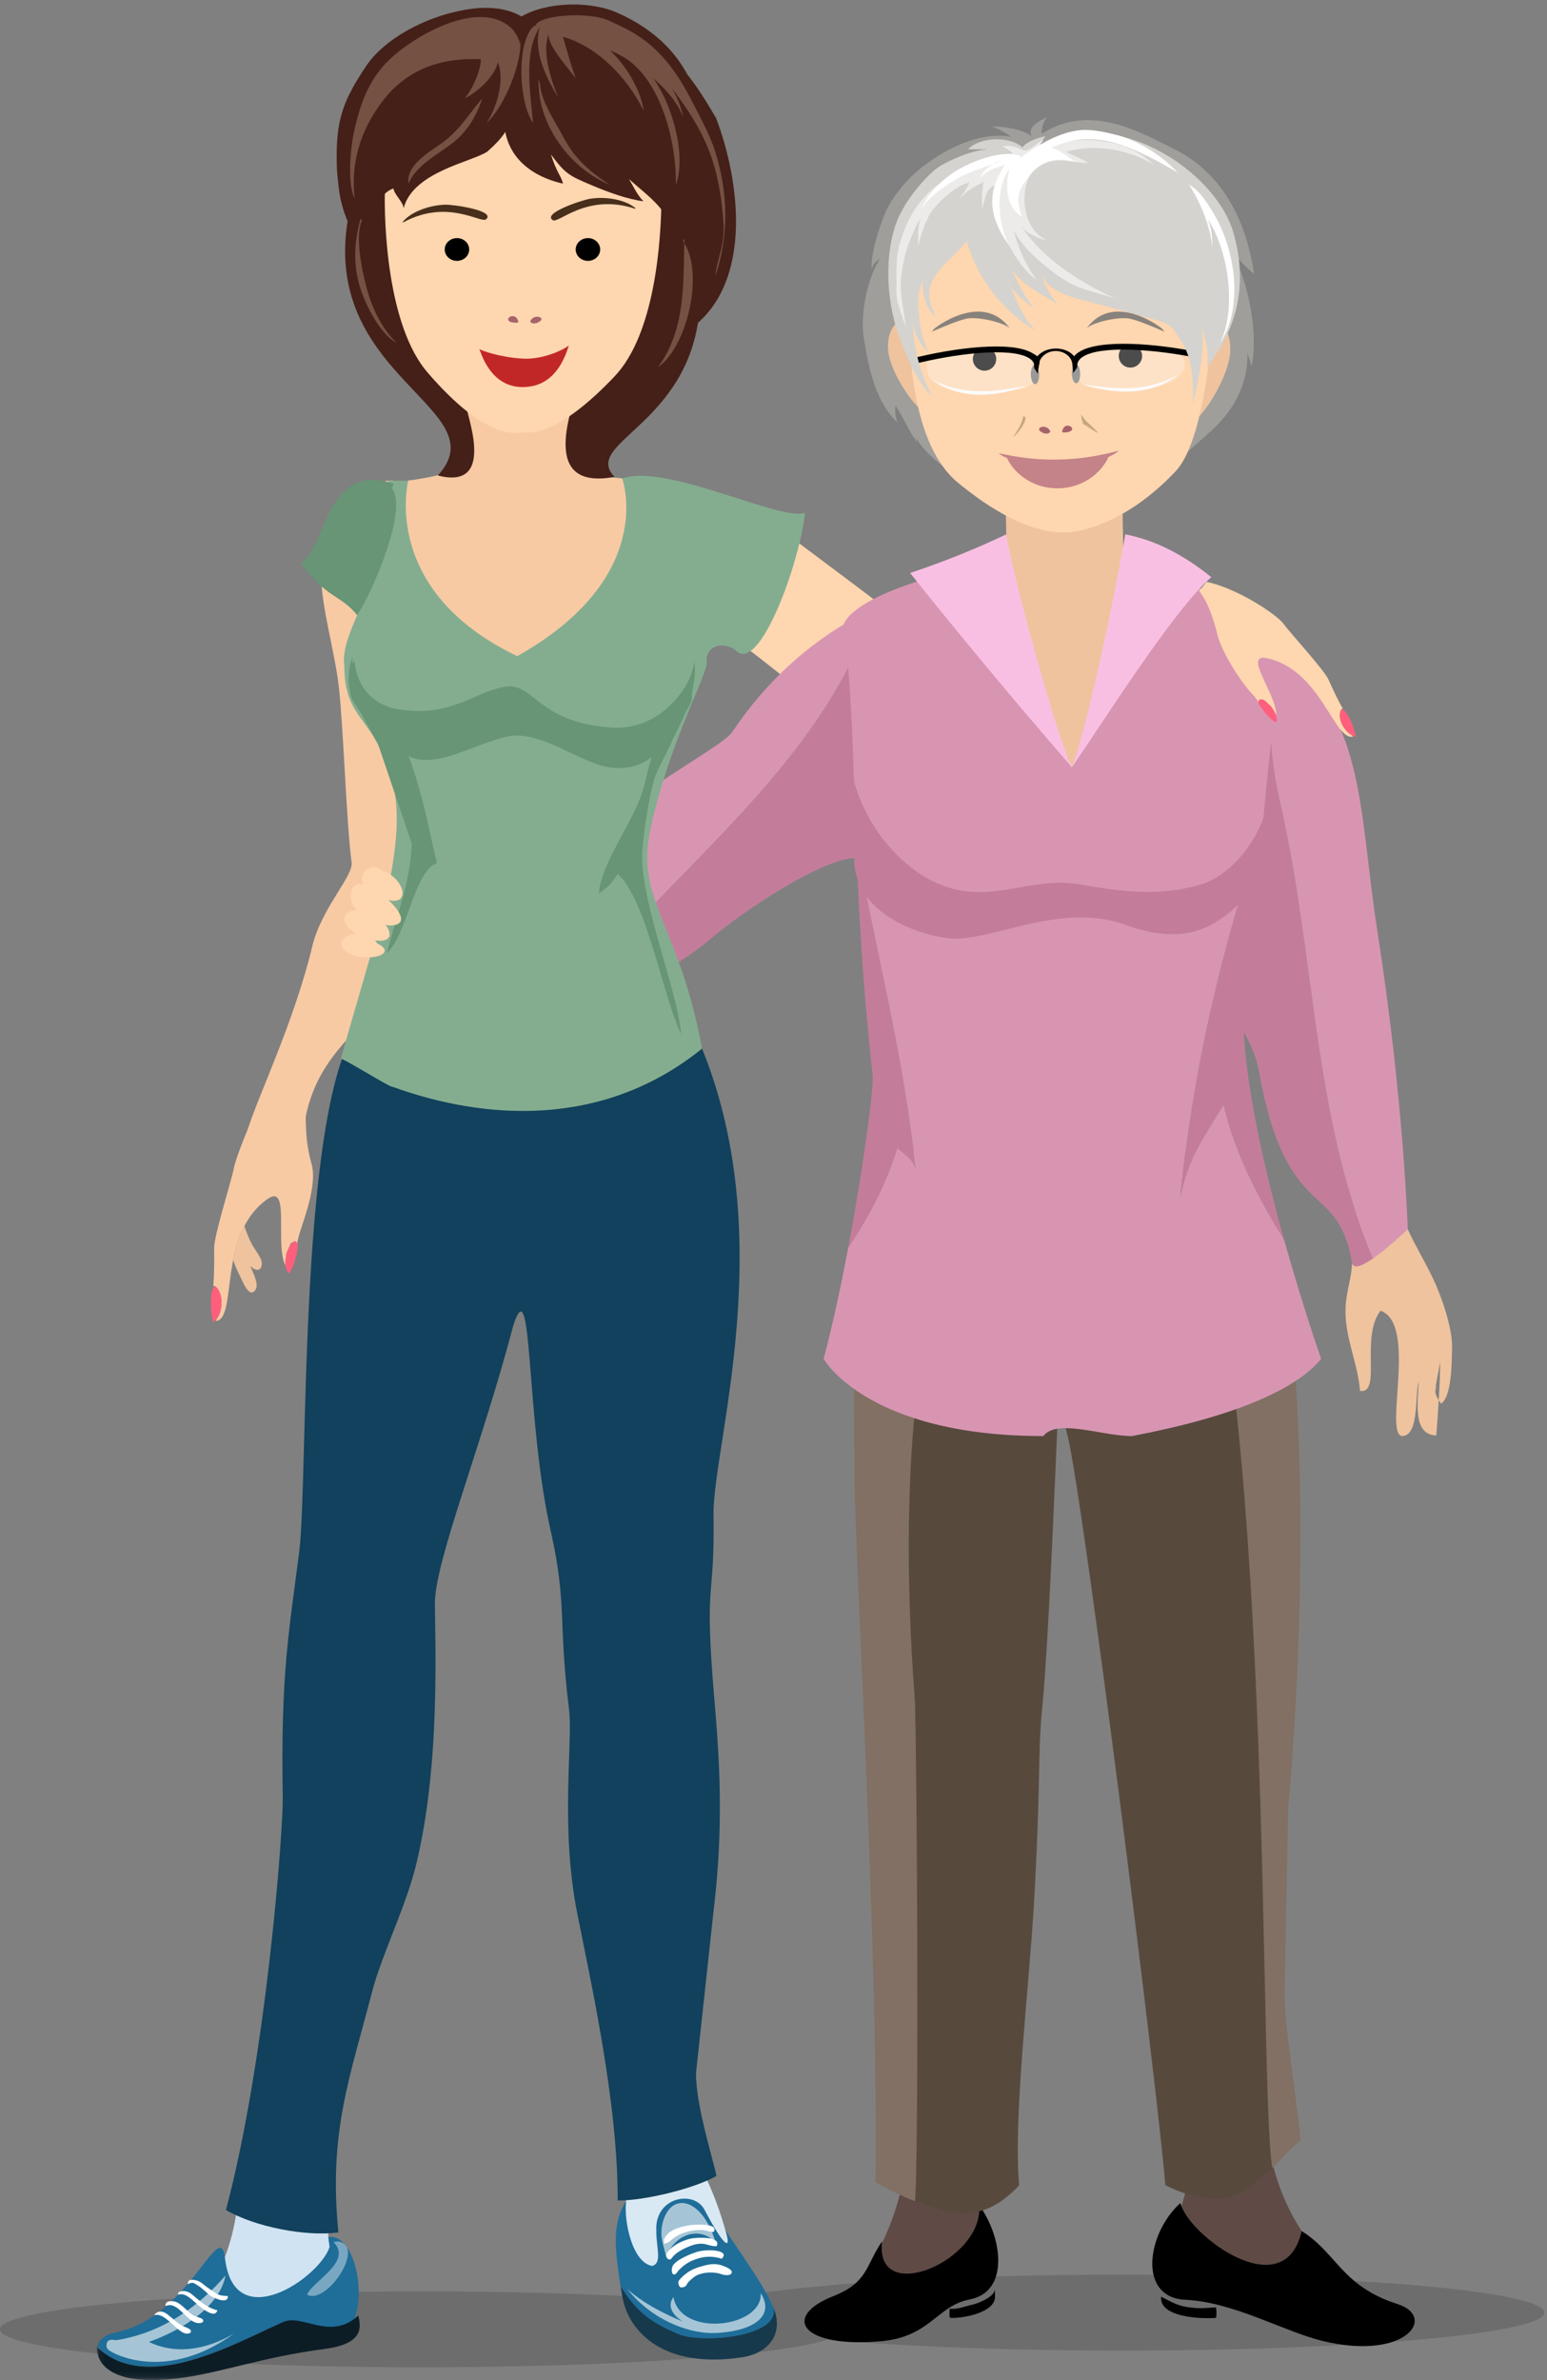 <?xml version="1.0" encoding="UTF-8"?>
<svg width="260px" height="400px" viewBox="0 0 260 400" version="1.1" xmlns="http://www.w3.org/2000/svg" xmlns:xlink="http://www.w3.org/1999/xlink">
    <rect x="0" y="0" width="260" height="400" fill="#808080" stroke="none"/>
    <title>residential</title>
    <defs>
        <path d="M0.614,1.25 L0.48,0.098 C0.517,0.118 0.552,0.137 0.589,0.156 L0.614,1.25" id="path-1"></path>
        <path d="M17.075,21.525 L4.791,20.576 C3.268,14.959 1.908,9.556 1.179,6.129 L0.614,1.25 L0.589,0.156 C5.266,2.651 8.486,3.008 10.325,3.008 C10.393,3.008 10.459,3.007 10.523,3.006 C10.536,3.006 10.55,3.007 10.564,3.007 C11.894,3.007 15.25,2.513 19.523,0.227 L18.608,14.219 C18.12,16.633 17.603,19.099 17.075,21.525" id="path-3"></path>
        <path d="M1.908,8.094 L0.859,8.012 C1.386,5.586 1.904,3.12 2.392,0.705 L1.908,8.094" id="path-5"></path>
        <path d="M3.89,15.17 L1.934,15.019 L0.278,0.723 C1.007,4.15 2.367,9.553 3.89,15.17" id="path-7"></path>
        <path d="M3.163,0.881 L8.841,1.286 C8.99,3.577 9.136,6.113 9.283,8.672 L9.378,10.318 C9.697,15.8 10.031,21.165 10.448,24.225 C10.759,26.523 5.39,31.889 3.854,38.258 C3.293,40.584 2.637,42.889 1.93,45.139 L0.044,44.629" id="path-9"></path>
        <path d="M9.564,46.789 L0.128,44.238 C0.835,41.988 1.491,39.683 2.052,37.357 C3.588,30.988 8.958,25.623 8.646,23.324 C7.994,18.531 7.541,8.077 7.039,0.385 L11.337,0.691 C11.817,1.366 12.293,2.083 12.733,2.91 C16.219,9.463 17.07,14.437 15.427,24.363 C14.541,29.715 11.988,38.459 9.564,46.789" id="path-11"></path>
        <polygon id="path-13" points="0.068 0.41 113.363 0.41 113.363 36.883 0.068 36.883"></polygon>
        <polyline id="path-15" points="17.233 24.928 0.845 24.928 0.845 0.008 18.628 0.71 17.233 24.928"></polyline>
        <path d="M7.305,90.851 C7.028,90.851 6.75,90.826 6.473,90.775 C-1.39,89.317 -0.921,61.822 3.668,37.072 C7.586,15.932 13.332,3.149 19.827,0.778 C22.22,1.413 24.686,1.931 27.207,2.299 C34.27,8.221 30.836,26.497 26.854,47.973 C22.428,71.849 14.894,90.853 7.305,90.851" id="path-17"></path>
        <path d="M7.387,2.299 C4.867,1.931 2.4,1.413 0.007,0.778 C0.738,0.512 1.478,0.377 2.227,0.377 C2.614,0.377 3.003,0.414 3.393,0.486 C4.992,0.782 6.311,1.396 7.387,2.299" id="path-19"></path>
        <path d="M17.823,91.237 C9.993,91.234 3.145,65.021 0.884,40.292 C-0.797,21.92 0.486,9.105 4.427,3.284 C7.802,2.785 11.179,1.924 14.51,0.631 C22.57,4.814 24.199,23.093 26.159,44.497 C28.451,69.564 26.111,90.494 18.144,91.223 C18.037,91.232 17.931,91.237 17.823,91.237" id="path-21"></path>
        <path d="M0.823,4.185 C2.259,2.064 4.049,0.872 6.176,0.677 C6.493,0.649 6.802,0.634 7.105,0.634 C8.512,0.634 9.772,0.943 10.906,1.532 C7.576,2.825 4.198,3.686 0.823,4.185" id="path-23"></path>
    </defs>
    <g id="residential" stroke="none" stroke-width="1" fill="none" fill-rule="evenodd">
        <path d="M70.879,397.846 C31.733,397.846 1.42108547e-14,394.99 1.42108547e-14,391.469 C1.42108547e-14,387.945 31.733,385.091 70.879,385.091 C90.195,385.091 107.707,385.786 120.492,386.914 C118.743,387.468 117.806,388.054 117.806,388.659 C117.806,390.442 125.948,392.056 139.074,393.213 C130.641,395.886 103.304,397.846 70.879,397.846" id="Fill-1" fill-opacity="0.15" fill="#000000"></path>
        <path d="M188.686,395.036 C169.37,395.036 151.859,394.341 139.074,393.213 C125.948,392.056 117.806,390.442 117.806,388.659 C117.806,388.054 118.743,387.468 120.492,386.914 C128.926,384.239 156.263,382.281 188.686,382.281 C227.831,382.281 259.564,385.135 259.564,388.659 C259.564,392.18 227.831,395.036 188.686,395.036" id="Fill-4" fill-opacity="0.15" fill="#000000"></path>
        <path d="M148.061,101.665 L149.293,103.4 C143.55,108.118 138.275,109.643 132.934,114.706 C124.304,108.094 121.668,104.772 118.602,109.227 C113.739,116.295 98.882,88.184 96.408,79.289 C99.762,80.845 118.802,79.577 129.512,87.708 C133.222,90.525 144.305,98.741 148.061,101.665" id="Fill-7" fill="#FED6AF"></path>
        <path d="M226.651,204.101 C226.606,206.901 227.304,209.41 227.235,212.208 C227.173,214.772 226.301,216.875 226.154,219.576 C225.882,224.549 228.164,228.729 228.581,233.768 C232.275,234.263 228.568,224.736 232.028,220.276 C238.359,222.53 232.395,241.429 235.756,241.346 C238.533,241.103 237.783,234.51 238.413,232.207 C238.42,235.099 237.205,241.148 241.398,241.24 C241.635,238.055 242.105,231.719 242.025,228.494 C242.134,229.197 241.106,233.22 241.22,233.83 C241.205,233.695 241.5,232.997 241.292,232.898 C240.988,234.412 241.641,234.996 242.195,235.905 C244.038,234.691 243.984,228.731 244.047,226.542 C244.141,223.214 242.244,217.776 240.832,214.847 C239.196,211.448 238.159,209.939 236.595,206.592 C235.095,203.363 234.368,200.166 229.902,201.714 L226.651,204.101" id="Fill-8" fill="#EFC39E"></path>
        <path d="M101.247,161.841 C99.655,164.141 97.693,165.828 96.118,168.143 C94.676,170.264 94.094,172.422 92.633,174.696 C89.947,178.888 85.859,181.122 82.634,185.013 C79.658,183.517 87.882,177.661 87.951,172.252 C85.022,171.552 81.918,175.726 79.241,179.9 C76.512,184.153 74.224,188.407 73.012,187.502 C71.133,185.88 75.504,180.893 76.38,178.698 C74.7,181.046 72.075,186.598 68.969,184.52 C70.642,181.805 73.975,176.402 75.904,173.819 C75.417,174.332 73.832,178.141 73.393,178.576 C73.484,178.475 73.675,177.755 73.886,177.781 C73.225,179.168 72.414,179.31 71.483,179.766 C70.847,177.832 74.341,173.005 75.565,171.191 C77.425,168.431 81.963,164.974 84.686,163.314 C87.852,161.385 89.483,160.687 92.561,158.761 C95.529,156.905 97.91,154.672 100.266,158.227 L101.247,161.841" id="Fill-9" fill="#EFC39E"></path>
        <path d="M82.441,161.895 C82.395,161.947 88.876,159.42 94.371,153.411 C96.997,150.545 99.729,145.582 102.582,143.158 C103.242,145.28 101.663,151.241 102.743,153.215 C103.972,155.463 106.67,157.232 107.623,159.193 L110.945,158.73 C108.658,162.107 101.105,164.947 98.469,167.771 C95.812,170.625 97.15,173.721 93.907,174.8 C92.231,173.764 92.532,174.174 91.706,173.326 C90.691,172.271 88.218,173.133 88.934,170.579 C87.839,170.857 87.509,169.206 86.717,169.199 C87.341,168.305 86.813,168.107 87.553,167.242 C85.236,167.489 83.551,164.248 82.441,161.895" id="Fill-10" fill="#662D49"></path>
        <path d="M199.732,356.613 C202.916,370.111 190.193,380.401 202.054,383.149 C211.281,388.368 230.788,397.754 234.879,389.254 C221.257,382.39 213.603,369.76 213.058,357.641 C209.289,357.855 203.233,357.297 199.732,356.613" id="Fill-11" fill="#5F4A45"></path>
        <path d="M163.658,356.639 C161.523,370.137 170.05,380.428 162.101,383.175 C155.916,388.394 142.846,397.78 140.105,389.28 C149.344,378.185 152.468,368.758 152.833,356.639 C155.359,356.853 161.31,357.323 163.658,356.639" id="Fill-12" fill="#5F4A45"></path>
        <path d="M164.552,370.614 L164.552,370.614 C168.339,375.674 169.89,385.133 162.933,386.454 C157.55,387.477 156.313,392.7 148.233,393.451 C134.707,394.707 131.232,389.359 140.105,385.867 C145.867,383.597 145.468,380.779 148.233,376.703 C146.956,387.788 165.441,379.856 164.552,370.614 C164.552,370.614 163.761,375.907 164.552,370.614" id="Fill-13" fill="#000000"></path>
        <path d="M167.225,385.999 C167.251,388.827 161.171,389.72 159.624,389.527 C159.554,389.05 159.554,388.495 159.624,388.017 C160.929,388.147 162.254,387.566 163.462,387.318 C164.331,387.14 167.225,385.999 167.225,384.678 L167.225,385.999" id="Fill-14" fill="#000000"></path>
        <path d="M215.884,335.323 L216.498,303.751 C218.224,285.572 222.816,215.424 208.117,184.923 L199.977,192.823 C200.244,194.037 200.425,195.247 200.536,196.409 C203.721,223.347 211.462,290.694 209.868,297.697 C208.257,303.83 209.476,309.901 210.256,315.985 C212.325,332.066 211.525,348.377 213.804,364.346 C214.988,363.355 217.077,360.773 218.554,359.805 C218.36,355.529 215.882,340.65 215.884,335.323" id="Fill-15" fill="#817063"></path>
        <path d="M200.536,196.409 C200.194,195.294 200.244,194.037 199.977,192.823 L178.951,204.581 C180.22,223.048 175.639,225.956 179.436,241.346 C182.246,253.067 194.722,352.608 195.85,367.248 C206.832,372.598 210.306,367.275 213.804,364.346 C211.525,348.377 214.09,240.631 200.536,196.409" id="Fill-16" fill="#574A3D"></path>
        <path d="M153.715,285.349 C154.124,292.318 153.814,369.658 153.8,369.923 C159.089,371.781 164.641,374.365 171.278,367.284 C170.295,355.6 172.942,334.27 173.762,320.142 C174.939,299.834 174.415,294.605 175.114,287.544 C176.623,273.131 178.311,222.005 179.226,203.368 L159.106,197.231 C156.031,207.879 156.765,217.081 154.977,228.254 C150.927,253.56 152.337,266.874 153.715,285.349" id="Fill-17" fill="#574A3D"></path>
        <path d="M143.613,247.373 C143.581,260.215 147.688,328.628 147.151,366.762 C147.938,367.094 150.42,368.736 153.8,369.923 C153.814,369.658 153.826,369.393 153.84,369.123 C154.441,357.868 154.124,292.318 153.715,285.349 C152.337,266.874 152.013,243.534 155.445,224.91 C157.605,213.801 156.031,207.879 159.106,197.231 L150.482,189.907 C142.092,203.468 143.69,235.496 143.613,247.373" id="Fill-18" fill="#817063"></path>
        <path d="M158.323,78.234 C156.78,77.047 154.198,74.641 153.785,73.068 C153.947,73.545 153.995,73.941 154.238,74.435 C152.727,72.486 151.813,70.073 150.503,68.149 C150.406,69.14 150.447,70.222 150.897,71.073 C147.032,67.447 145.974,61.614 145.186,56.865 C144.526,52.888 145.774,46.69 147.891,43.489 C147.199,43.903 146.661,44.52 146.506,45.25 C146.261,42.969 147.681,38.486 148.641,36.081 C149.691,33.441 152.109,30.475 154.295,28.646 C158.549,25.089 164.639,22.023 170.011,22.988 C168.956,22.405 167.804,21.546 166.639,21.277 C168.305,21.15 172.196,21.767 173.382,22.931 C172.573,21.3 174.727,20.32 175.926,19.701 C175.362,20.535 175.009,21.493 175.089,22.497 C181.896,18.054 189.132,20.863 195.01,23.903 C197.666,25.276 208.132,28.755 210.746,45.852 C210.81,46.277 209.314,44.752 207.861,43.227 C206.415,41.709 205.013,40.19 205.241,40.598 C205.232,40.418 205.24,40.508 205.247,40.597 C205.253,40.687 205.259,40.777 205.241,40.598 C208.15,43.53 208.268,45.023 208.974,46.974 C209.959,49.706 211.415,56.475 210.346,61.575 C210.292,61.273 209.743,59.55 209.653,59.3 C209.788,63.947 207.777,68.151 204.732,71.256 C202.541,73.492 199.568,75.807 198.532,77.007 C197.262,78.477 195.248,79.485 193.718,80.706 C191.301,82.639 192.939,81.843 190.023,82.597 C187.641,83.214 185.714,84.549 183.427,85.358 C181.361,86.088 179.338,86.044 177.172,86.09 C173.097,86.177 168.852,86.57 165.242,84.33 C163.206,83.067 162.153,80.922 160.605,79.35 C159.799,78.535 158.558,77.43 157.895,77.036 L158.323,78.234" id="Fill-19" fill="#9F9E9B"></path>
        <path d="M157.782,60.973 C158.043,65.111 158.467,70.023 156.448,69.867 C154.432,69.709 149.523,62.851 149.262,58.714 C148.999,54.577 151.635,53.043 153.652,53.199 C155.67,53.356 157.519,56.837 157.782,60.973" id="Fill-20" fill="#EFC39E"></path>
        <path d="M197.398,61.786 C197.301,66.396 197.065,71.878 199.299,71.609 C201.535,71.339 206.667,63.484 206.766,58.872 C206.862,54.261 203.858,52.679 201.621,52.949 C199.387,53.219 197.495,57.174 197.398,61.786" id="Fill-21" fill="#EFC39E"></path>
        <path d="M180.845,131.146 C182.649,130.2 188.45,98.739 190.009,97.532 C189.636,97.419 189.264,97.305 188.885,97.193 L188.499,77.622 L168.861,78.038 L169.325,98.414 C169.177,98.478 169.031,98.543 168.885,98.608 C171.874,105.211 175.758,134.096 180.845,131.146" id="Fill-22" fill="#EFC39E"></path>
        <path d="M213.505,121.268 C209.509,136.673 207.774,149.45 206.768,165.23 C206.419,171.552 210.445,173.733 211.573,179.988 C216.274,206.032 224.825,197.914 227.235,212.208 C227.438,213.404 228.998,212.721 230.788,211.482 C220.525,187.4 221.183,160.678 214.947,133.954 C214.038,129.867 213.53,125.579 213.505,121.268" id="Fill-23" fill="#C37D9B"></path>
        <path d="M231.457,156.251 C228.257,135.833 229.614,118.775 213.804,109.623 C212.95,111.088 214.302,114.27 213.844,115.871 C213.504,117.108 213.819,120.067 213.505,121.268 C213.53,125.579 214.038,129.867 214.947,133.954 C221.183,160.678 220.525,187.4 230.788,211.482 C233.439,209.648 236.595,206.592 236.595,206.592 C236.595,206.592 235.952,184.923 231.457,156.251" id="Fill-24" fill="#D895B2"></path>
        <path d="M164.384,97.164 C151.703,98.581 134.886,105.364 123.068,123.019 C121.123,125.931 101.786,135.366 98.99,142.605 C97.505,146.451 99.211,154.262 101.868,160.714 C116.886,143.605 134.868,129.514 144.605,108.094 C144.605,121.268 143.62,133.451 145.525,146.586 C153.022,141.762 159.412,132.005 164.384,97.164" id="Fill-25" fill="#D895B2"></path>
        <path d="M144.605,108.094 C134.868,129.514 116.886,143.605 101.868,160.714 C104.05,166.016 101.823,165.515 104.05,166.016 C107.209,166.726 116.857,160.022 119.037,158.121 C124.94,152.97 138.422,144.235 143.545,144.235 C143.854,144.235 145.261,146.755 145.525,146.586 C143.62,133.451 144.605,121.268 144.605,108.094" id="Fill-26" fill="#C37D9B"></path>
        <path d="M205.637,185.676 C207.627,194.132 211.533,201.39 215.856,208.49 C211.892,194.317 207.753,175.945 209.266,165.23 C210.796,154.385 211.447,147.046 212.178,139.097 C205.307,159.172 200.397,180.18 198.395,201.193 C199.431,194.986 202.534,190.848 205.637,185.676" id="Fill-27" fill="#C37D9B"></path>
        <path d="M153.914,197.054 C152.115,178.152 147.183,160.033 143.887,141.335 C144.299,152.485 144.939,165.234 146.663,180.718 C146.877,182.641 145.186,195.632 142.658,209.164 C142.623,209.353 142.586,209.543 142.55,209.732 C145.972,204.573 148.951,199.117 150.812,192.916 C151.846,193.95 153.914,194.986 153.914,197.054" id="Fill-28" fill="#C37D9B"></path>
        <path d="M215.856,208.49 C211.533,201.39 207.627,194.132 205.637,185.676 C202.534,190.848 199.431,194.986 198.395,201.192 C200.397,180.18 205.307,159.172 212.178,139.097 C212.747,132.94 213.363,126.417 214.48,117.617 C214.69,115.965 215.634,114.484 216.487,113.018 C213.252,110.197 206.583,101.756 199.866,97.559 C193.429,103.116 185.279,121.751 180.144,128.939 C172.899,119.005 164.255,106.607 156.604,96.998 C151.621,98.369 143.256,101.384 141.772,104.956 C143.222,116.048 143.377,127.451 143.887,141.335 C147.183,160.033 152.115,178.152 153.914,197.054 C153.914,194.986 151.846,193.95 150.812,192.916 C148.951,199.117 145.972,204.573 142.55,209.732 C141.324,216.244 139.909,222.844 138.422,228.368 C138.422,228.368 145.658,241.346 175.341,241.346 C177.677,238.35 185.127,241.346 190.27,241.346 C207.451,238.069 217.837,233.52 222.044,228.368 C222.044,228.368 219.006,219.756 215.856,208.49" id="Fill-29" fill="#D895B2"></path>
        <path d="M203.585,96.998 C197.34,91.992 192.607,90.52 189.126,89.793 C186.929,102.753 182.125,124.241 180.144,128.939 C185.094,121.867 197.148,102.554 203.585,96.998" id="Fill-30" fill="#F9BFE3"></path>
        <path d="M180.144,128.939 C180.388,128.532 179.184,127.653 179.436,127.253 C176.51,119.912 169.752,94.798 169.13,89.793 C165.441,91.568 159.519,94.138 152.959,96.293 C160.61,105.902 170.246,117.537 180.144,128.939" id="Fill-31" fill="#F9BFE3"></path>
        <g id="Group-34" transform="translate(168.468, 86.486)">
            <mask id="mask-2" fill="white">
                <use xlink:href="#path-1"></use>
            </mask>
            <g id="Clip-33"></g>
            <path d="M0.614,1.25 L0.48,0.098 C0.517,0.118 0.552,0.137 0.589,0.156 L0.614,1.25" id="Fill-32" mask="url(#mask-2)"></path>
        </g>
        <g id="Group-37" transform="translate(168.468, 86.486)">
            <mask id="mask-4" fill="white">
                <use xlink:href="#path-3"></use>
            </mask>
            <g id="Clip-36"></g>
            <path d="M17.075,21.525 L4.791,20.576 C3.268,14.959 1.908,9.556 1.179,6.129 L0.614,1.25 L0.589,0.156 C5.266,2.651 8.486,3.008 10.325,3.008 C10.393,3.008 10.459,3.007 10.523,3.006 C10.536,3.006 10.55,3.007 10.564,3.007 C11.894,3.007 15.25,2.513 19.523,0.227 L18.608,14.219 C18.12,16.633 17.603,19.099 17.075,21.525" id="Fill-35" mask="url(#mask-4)"></path>
        </g>
        <g id="Group-40" transform="translate(184.685, 100)">
            <mask id="mask-6" fill="white">
                <use xlink:href="#path-5"></use>
            </mask>
            <g id="Clip-39"></g>
            <path d="M1.908,8.094 L0.859,8.012 C1.386,5.586 1.904,3.12 2.392,0.705 L1.908,8.094" id="Fill-38" mask="url(#mask-6)"></path>
        </g>
        <g id="Group-43" transform="translate(169.369, 91.892)">
            <mask id="mask-8" fill="white">
                <use xlink:href="#path-7"></use>
            </mask>
            <g id="Clip-42"></g>
            <path d="M3.89,15.17 L1.934,15.019 L0.278,0.723 C1.007,4.15 2.367,9.553 3.89,15.17" id="Fill-41" mask="url(#mask-8)"></path>
        </g>
        <path d="M179.012,25.139 L174.841,25.369 C161.55,26.107 152.156,36.366 152.625,52.163 C152.838,59.305 153.241,74.725 160.987,81.112 C170.415,88.882 176.324,89.53 178.991,89.493 C181.165,89.511 189.167,88.155 197.621,79.166 C202.253,74.24 204.083,56.631 203.712,49.935 C202.85,34.371 192.3,24.402 179.012,25.139" id="Fill-44" fill="#FED6AF"></path>
        <path d="M175.18,72.671 C173.598,72.036 175.856,70.962 176.537,72.538 C176.255,72.997 175.735,72.886 175.287,72.773 L175.18,72.671" id="Fill-45" fill="#A6636B"></path>
        <path d="M178.495,72.601 C178.891,70.203 181.926,72.571 178.809,72.697 L178.495,72.601" id="Fill-46" fill="#A6636B"></path>
        <path d="M188.046,75.744 C187.615,75.849 187.201,75.955 186.789,76.055 C186.375,76.153 185.965,76.248 185.551,76.336 C184.728,76.514 183.895,76.666 183.06,76.795 C181.387,77.05 179.682,77.2 177.97,77.238 C176.257,77.276 174.55,77.197 172.866,77.014 C172.024,76.923 171.193,76.803 170.363,76.661 C169.946,76.59 169.532,76.512 169.116,76.429 C168.698,76.349 168.283,76.259 167.848,76.171 C168.187,76.468 168.665,76.742 169.25,76.99 C169.942,78.46 171.123,79.721 172.581,80.629 C174.135,81.596 176.032,82.116 177.926,82.071 C179.819,82.035 181.689,81.432 183.204,80.403 C184.572,79.469 185.667,78.219 186.308,76.786 C187.058,76.47 187.652,76.118 188.046,75.744 L188.046,75.744 Z" id="Fill-50" fill="#C48289"></path>
        <path d="M167.394,59.954 C167.605,61.017 166.912,62.05 165.851,62.261 C164.786,62.472 163.754,61.78 163.543,60.718 C163.332,59.654 164.023,58.622 165.086,58.411 C166.151,58.2 167.182,58.891 167.394,59.954" id="Fill-53" fill="#000000"></path>
        <path d="M188.048,59.517 C187.882,60.588 188.614,61.591 189.687,61.756 C190.757,61.922 191.761,61.186 191.929,60.116 C192.094,59.045 191.359,58.042 190.285,57.877 C189.214,57.711 188.214,58.445 188.048,59.517" id="Fill-58" fill="#000000"></path>
        <path d="M181.889,71.162 C182.81,71.63 183.613,72.381 184.571,72.768 C183.735,71.69 182.293,70.834 181.75,69.638 C181.685,70.166 181.851,70.701 182.03,71.159 L181.889,71.162" id="Fill-65" fill="#C4A782"></path>
        <path d="M171.938,69.974 C171.838,71.222 170.909,72.442 170.246,73.492 C171.189,72.719 172.425,71.048 172.359,70.105 L171.938,69.974" id="Fill-66" fill="#C4A782"></path>
        <path d="M184.377,65.253 C183.328,65.151 181.286,64.808 181.423,63.668 C181.137,62.977 180.997,62.422 181,62 C181.003,61.606 181.154,60.939 181.452,59.998 C182.777,59.498 184.059,58.974 185.372,58.546 C189.5,57.5 197.296,59.45 197.957,59.357 C197.886,59.358 199.247,60.077 199.109,61.219 C199.109,61.219 199.543,65.511 189.201,65.511 C187.801,65.511 186.201,65.432 184.377,65.253 Z" id="Fill-67" fill-opacity="0.3" fill="#FFFFFF"></path>
        <path d="M181.064,61.223 L180.235,61.315 C180.207,60.023 180.582,59.653 181.395,59.136 C184.793,56.983 194.143,57.656 201.904,59.277 L201.657,60.239 C194.374,58.716 185.117,57.976 182.011,59.945 C181.448,60.301 181.139,60.72 181.064,61.223" id="Fill-74" fill="#000000"></path>
        <path d="M155.832,62.135 C155.783,61.833 155.249,60.512 157,60 C160.543,58.964 168.06,58.701 170.206,59.108 C171.276,59.435 172.336,59.81 173.421,60.168 L173.606,63.832 C173.793,64.967 171.766,65.395 170.721,65.542 C168.258,65.89 166.201,66.035 164.486,66.035 C155.604,66.035 155.832,62.135 155.832,62.135 Z" id="Path" fill-opacity="0.3" fill="#FFFFFF"></path>
        <path d="M173.86,61.375 L174.604,61.434 C175.04,60.132 174.277,59.786 173.438,59.305 C169.955,57.297 160.641,58.366 152.959,60.314 L153.246,61.265 C160.455,59.435 169.672,58.303 172.863,60.139 C173.437,60.471 173.766,60.875 173.86,61.375" id="Fill-82" fill="#000000"></path>
        <path d="M167.693,26.171 C167.194,23.42 159.051,26.927 157.223,28.454 C154.536,30.697 151.477,34.695 150.414,38.072 C148.581,43.894 149.06,51.391 151.386,57.287 C152.627,60.439 154.154,64.268 156.634,66.567 C154.5,62.416 153.468,58.177 153.368,53.435 C153.375,55.55 154.548,57.899 156.078,59.281 C154.533,56.311 153.632,50.05 155.048,47.269 C155.04,49.461 155.489,51.926 157.359,53.259 C154.172,47.818 158.023,45.258 161.573,41.567 C164.629,38.389 169.242,29.766 168.132,25.277 C168.068,25.455 166.979,27.559 166.916,27.719 L167.693,26.171" id="Fill-83" fill="#D4D3CF"></path>
        <path d="M165.711,25.101 C159.342,28.657 161.606,38.714 163.36,43.095 C165.274,47.881 169.305,52.976 174.184,55.575 C171.502,53.364 170.495,49.203 168.997,46.268 C169.661,48.59 171.832,50.469 173.735,51.805 C172.082,49.661 170.372,46.477 169.55,43.629 C170.301,47.612 175.257,49.325 177.844,51.215 C176.407,49.738 175.524,47.66 174.823,45.732 C175.986,48.783 179.317,49.765 182.193,50.5 C185.232,51.275 189.978,52.577 193.141,53.454 C196.664,54.43 196.641,54.377 198.597,57.443 C200.473,60.38 200.595,64.195 200.477,67.879 C200.454,68.545 200.492,67.191 200.477,67.879 C201.204,64.69 202.864,57.793 201.805,54.615 C201.979,54.988 203.396,58.677 202.861,61.733 C208.289,54.733 209.621,47.226 207.299,39.108 C204.6,29.67 190.203,19.399 178.189,23.056 C176.837,23.467 175.551,24.006 174.474,24.922 C174.873,24.231 175.245,23.535 175.695,22.889 C174.397,23.197 172.65,23.71 171.832,24.771 C170.011,22.987 164.877,22.817 162.671,25.101 L165.711,25.101" id="Fill-84" fill="#D4D3CF"></path>
        <path d="M167.84,33.337 C166.922,37.388 170.823,44.734 174.193,47.023 C172.349,44.398 171.077,41.688 170.358,38.584 C171.769,41.795 175.907,45.072 178.801,46.996 C181.973,49.108 185.957,49.261 189.126,50.97 C182.41,47.95 175.769,44.176 171.586,37.959 C172.545,39.232 174.407,40.048 175.979,40.423 C170.228,37.796 171.103,26.493 177.896,26.239 C175.789,25.162 173.568,25.77 171.525,26.811 C168.361,28.425 167.523,30.51 167.45,33.95 L167.84,33.337" id="Fill-85" fill="#EDEBE9"></path>
        <path d="M150.648,48.6 C150.714,46.379 150.499,43.468 151.132,41.314 C151.447,40.248 152.959,33.195 159.827,29.708 C162.229,28.234 165.138,27.411 167.5,27.459 C167.3,27.334 167.811,27.166 167.52,27.058 C167.478,26.993 166.478,27.074 165.519,26.71 C166.735,26.289 168.918,25.919 170.281,25.795 C169.99,25.503 168.723,24.629 168.301,24.559 C169.238,24.586 169.726,24.219 171.9,25.202 C172.977,25.688 174.255,23.859 175.42,23.538 C174.85,24.1 174.352,24.766 174.147,25.532 C179.051,22.577 188.797,22.556 193.895,27.677 C193.895,27.677 187.359,23.285 179.165,25.503 C180.333,26.142 181.767,26.667 182.943,27.388 C180.241,27.461 177.707,26.223 175.17,27.695 C172.612,29.181 171.862,31.676 171.084,34.258 C170.002,33.106 170.095,31.674 169.946,30.092 C168.9,31.045 167.349,30.817 166.435,31.595 C165.671,32.246 165.254,34.431 165.105,35.19 C164.959,33.633 164.996,32.011 165.33,30.595 C163.834,31.289 162.166,32.247 161.183,33.609 C161.756,32.611 162.554,31.695 162.929,30.642 C160.515,31.287 157.834,33.778 156.371,35.796 C155.427,37.531 154.784,39.427 154.318,41.414 C154.298,39.886 154.191,38.211 154.69,36.779 L154.429,37.11 C152.809,40.166 151.712,43.453 151.428,46.923 C151.188,49.852 152.03,52.188 152.196,54.949 C151.578,52.768 150.577,50.952 150.648,48.6" id="Fill-86" fill="#EDEBE9"></path>
        <path d="M168.132,25.277 C168.484,25.216 168.841,25.219 169.179,25.275 C168.814,25.264 168.459,25.259 168.132,25.277" id="Fill-87" fill="#EDEBE9"></path>
        <path d="M156.888,55.407 C156.705,55.323 165.119,48.741 169.726,55.215 C168.977,54.254 164.206,53.088 162.29,53.586 C160.883,53.952 159.491,54.512 156.604,55.745 L156.888,55.407" id="Fill-88" fill="#88827C"></path>
        <path d="M182.888,55.407 C182.705,55.323 191.119,48.741 195.726,55.215 C194.977,54.254 190.206,53.088 188.29,53.586 C186.883,53.952 185.491,54.512 182.604,55.745 L182.888,55.407" id="Fill-88" fill="#88827C" transform="translate(189.165, 54.057) scale(-1, 1) translate(-189.165, -54.057) "></path>
        <path d="M181.546,62.786 C181.565,63.676 181.264,64.402 180.879,64.409 C180.495,64.417 180.165,63.705 180.145,62.816 C180.127,61.929 180.426,61.202 180.812,61.195 C181.197,61.186 181.527,61.899 181.546,62.786" id="Fill-89" fill="#999999"></path>
        <path d="M173.248,62.962 C173.267,63.851 173.595,64.563 173.98,64.555 C174.367,64.547 174.665,63.822 174.645,62.933 C174.627,62.046 174.298,61.332 173.912,61.341 C173.527,61.349 173.23,62.076 173.248,62.962" id="Fill-90" fill="#999999"></path>
        <path d="M174.431,62.823 C174.383,62.66 174.607,61.608 174.604,61.434 C174.576,60.143 175.841,59.024 177.367,58.993 C178.895,58.96 180.207,60.023 180.235,61.315 C180.238,61.489 180.398,62.532 180.358,62.698 L181.011,61.806 C181.043,61.642 181.059,61.471 181.056,61.297 C181.023,59.731 179.4,58.535 177.359,58.578 C175.319,58.623 173.748,59.884 173.782,61.452 C173.785,61.606 173.802,61.756 173.837,61.903 L174.431,62.823" id="Fill-91" fill="#000000"></path>
        <path d="M143.545,131.356 C146.163,140.762 154.224,149.283 163.164,149.878 C169.377,150.294 174.951,147.553 181.15,148.584 C187.688,149.673 194.407,150.919 202.054,148.567 C207.046,147.032 214.111,139.572 213.618,129.085 C217.193,146.201 206.968,154.723 201.02,156.467 C197.34,157.547 193.052,156.861 189.376,155.498 C178.063,151.305 166.188,158.605 159.254,157.671 C153.095,156.842 143.545,152.97 143.545,144.235 L143.545,131.356" id="Fill-92" fill="#C37D9B"></path>
        <path d="M172.62,64.844 C171.34,65.305 170.025,65.681 168.682,65.942 C168.012,66.079 167.333,66.172 166.65,66.245 C165.967,66.313 165.278,66.341 164.591,66.339 C163.903,66.325 163.214,66.277 162.529,66.18 C161.846,66.076 161.167,65.939 160.508,65.733 C159.188,65.334 157.934,64.714 156.859,63.874 C158.068,64.505 159.329,64.982 160.63,65.287 C161.28,65.435 161.935,65.556 162.599,65.625 C163.263,65.702 163.93,65.744 164.597,65.747 C165.266,65.761 165.935,65.735 166.602,65.688 C167.273,65.649 167.941,65.57 168.607,65.489 C169.946,65.316 171.277,65.068 172.62,64.844" id="Fill-93" fill="#FBFBFB"></path>
        <path d="M182.121,64.642 C183.419,65.048 184.748,65.369 186.102,65.574 C186.777,65.682 187.46,65.746 188.143,65.789 C188.829,65.828 189.519,65.827 190.206,65.795 C190.895,65.753 191.579,65.676 192.26,65.55 C192.937,65.417 193.61,65.251 194.26,65.018 C195.562,64.563 196.787,63.89 197.827,63.005 C196.647,63.687 195.406,64.218 194.12,64.577 C193.475,64.752 192.826,64.902 192.164,64.998 C191.506,65.104 190.842,65.174 190.173,65.205 C189.507,65.248 188.839,65.25 188.168,65.232 C187.498,65.221 186.825,65.169 186.155,65.117 C184.814,65.001 183.473,64.809 182.121,64.642" id="Fill-94" fill="#FBFBFB"></path>
        <path d="M171.495,26.195 C168.602,25.13 163.916,26.925 161.366,28.316 C158.693,29.772 155.272,32.879 154.729,35.941 C154.995,33.66 158.688,31.396 160.547,30.216 C163.08,28.609 165.875,28.197 168.449,26.846 C167.06,27.296 165.35,28.399 164.748,29.797 C165.983,28.607 167.366,28.154 168.85,27.751 C166.435,31.595 165.414,35.495 169.726,41.458 C167.432,37.346 167.434,31.184 169.668,28.328 C168.859,31.644 169.179,34.827 171.799,36.488 C170.246,32.7 171.714,31.334 173.247,29.181 C174.695,27.146 177.896,26.239 180.845,27.247 C179.902,26.835 177.705,24.738 176.581,24.885 C183.153,21.83 188.596,23.523 197.957,29.016 C194.309,25.101 189.728,23.184 187.605,22.667 C185.725,22.209 183.476,21.664 181.458,21.877 C177.936,22.25 174.338,24.418 171.495,26.526 L171.495,26.195" id="Fill-95" fill="#FFFFFF"></path>
        <path d="M199.72,31.009 C201.586,31.773 203.436,34.892 204.41,36.654 C205.576,38.76 206.283,40.872 206.822,43.129 C207.905,47.66 207.768,53.863 205.015,57.68 C207.895,52.007 206.49,42.172 203.027,36.882 C203.568,38.176 203.835,40.145 203.705,41.585 C203.552,38.175 201.575,33.651 199.72,30.843 L199.72,31.009" id="Fill-96" fill="#FFFFFF"></path>
        <path d="M198.395,370.234 C192.746,375.295 191.168,386.125 199.188,386.498 C207.344,386.878 215.855,391.869 222.29,393.426 C236.288,396.809 241.595,389.374 234.875,387.221 C225.468,384.205 224.691,378.648 218.768,374.956 C215.836,387.821 199.577,375.528 198.395,370.234" id="Fill-97" fill="#000000"></path>
        <path d="M195.153,385.983 C194.768,389.522 202.062,389.739 204.37,389.545 C204.474,389.068 204.474,388.245 204.37,387.768 C202.422,387.896 201.784,388.009 199.977,387.788 C197.933,387.54 196.888,386.884 195.153,385.983" id="Fill-98" fill="#000000"></path>
        <path d="M62.545,143.665 C59.861,143.665 52.864,159.632 61.939,162.203 C66.294,163.437 70.082,158.204 70.904,152.969 C71.706,147.85 69.669,142.73 62.545,143.665" id="Fill-99" fill="#EFC39E"></path>
        <path d="M41.653,189.763 C43.463,183.986 49.408,171.801 52.503,158.978 C54.039,152.61 59.408,147.244 59.096,144.946 C58.22,138.503 57.705,121.83 56.941,115.386 C55.448,102.779 48.322,88.489 63.287,81.37 C72.23,77.116 69.049,96.01 69.395,102.859 C70.112,117.083 72.949,131.017 72.059,145.386 C71.469,154.907 69.31,158.988 64.652,167.05 C61.063,173.262 53.662,176.782 51.383,187.625 L41.653,189.763" id="Fill-100" fill="#F7CAA4"></path>
        <g id="Group-103" transform="translate(48.649, 120.721)">
            <mask id="mask-10" fill="white">
                <use xlink:href="#path-9"></use>
            </mask>
            <g id="Clip-102"></g>
            <path d="M1.93,45.139 L0.044,44.629 L3.163,0.881 L8.841,1.286 C9.343,8.978 9.795,19.432 10.448,24.225 C10.759,26.523 5.39,31.889 3.854,38.258 C3.293,40.584 2.637,42.889 1.93,45.139" id="Fill-101" mask="url(#mask-10)"></path>
        </g>
        <g id="Group-106" transform="translate(50.45, 121.622)">
            <mask id="mask-12" fill="white">
                <use xlink:href="#path-11"></use>
            </mask>
            <g id="Clip-105"></g>
            <path d="M9.564,46.789 L0.128,44.238 C0.835,41.988 1.491,39.683 2.052,37.357 C3.588,30.988 8.958,25.623 8.646,23.324 C7.994,18.531 7.541,8.077 7.039,0.385 L11.337,0.691 C11.817,1.366 12.293,2.083 12.733,2.91 C16.219,9.463 17.07,14.437 15.427,24.363 C14.541,29.715 11.988,38.459 9.564,46.789" id="Fill-104" mask="url(#mask-12)"></path>
        </g>
        <g id="Group-112" transform="translate(16.216, 363.063)">
            <mask id="mask-14" fill="white">
                <use xlink:href="#path-13"></use>
            </mask>
            <g id="Clip-108"></g>
            <path d="M39.901,8.786 C34.396,9.523 28.55,9.577 23.737,6.754 C22.855,17.442 17.123,25.99 11.951,29.78 C19.422,37.539 36.195,22.092 41.126,19.692 C40.396,15.936 37.473,13.859 39.901,8.786" id="Fill-107" fill="#D0E3F2" mask="url(#mask-14)"></path>
            <path d="M101.164,0.41 C97.421,2.54 93.475,3.993 89.076,3.932 C89.059,8.162 88.641,12.309 87.633,16.243 C88.648,28.102 104.316,37.885 113.363,26.952 C105.845,22.925 108.375,13.759 101.164,0.41" id="Fill-109" fill="#D9E9F4" mask="url(#mask-14)"></path>
            <path d="M38.972,12.92 L39.176,14.576 C37.414,19.845 22.975,29.638 21.577,16.263 C20.623,9.591 15.493,26.485 3.213,28.941 C1.301,29.323 0.277,30.303 0.078,31.386 C8.392,39.347 23.025,30.887 31.231,27.241 C34.517,25.598 35.386,31.89 41.737,29.095 C46.23,25.122 43.667,11.989 38.972,12.92" id="Fill-110" fill="#1F6D99" mask="url(#mask-14)"></path>
            <path d="M31.231,27.241 C23.025,30.887 8.392,39.347 0.078,31.386 C0.282,30.268 -2.056,38.967 14.839,36.491 C21.324,35.541 28.381,32.999 38.276,31.714 C45.329,30.8 44.315,27.717 44.014,26.077 C39.214,30.495 34.517,25.598 31.231,27.241" id="Fill-111" fill="#0C1D26" mask="url(#mask-14)"></path>
        </g>
        <path d="M25.034,393.58 C30.034,391.82 36.857,387.944 37.903,382.41 C33.829,387.14 27.73,392.005 19.534,393.294 C18.546,393.154 17.898,393.154 17.898,394.246 C17.898,395.004 18.779,395.184 18.815,395.3 C22.167,397.077 30.089,398.877 39.301,392.203 C31.764,396.549 26.586,394.342 25.034,393.58" id="Fill-113" fill="#A5C5D6"></path>
        <path d="M56.024,376.78 C59.393,380.029 52.486,383.432 51.608,385.626 C54.764,387.534 61.594,377.503 56.87,376.703 L56.024,376.78" id="Fill-114" fill="#79A7C2"></path>
        <path d="M112.61,391.002 C109.109,389.502 106.747,387.55 104.298,384.233 C104.461,385.327 104.631,386.23 104.776,386.816 C106.096,392.145 111.786,398.1 124.649,396.181 C129.472,395.462 131.67,391.965 130.042,387.949 C128.62,393.804 117.764,393.579 112.61,391.002" id="Fill-115" fill="#17394C"></path>
        <path d="M113.831,392.203 C117.435,393.939 130.967,392.891 130.042,387.949 C128.567,384.309 124.3,378.433 121.949,374.851 C122.993,378.315 121.777,377.804 118.406,371.371 C116.639,367.993 109.968,369.198 110.303,374.952 C110.277,377.733 111.348,380.34 109.599,380.818 C106.323,380.231 104.863,373.572 105.21,369.974 C102.609,373.889 103.541,379.153 104.298,384.233 C107.104,388.743 109.602,390.391 113.831,392.203" id="Fill-116" fill="#1F6D99"></path>
        <path d="M105.417,384.661 C109.108,389.454 115.537,392.498 120.936,392.055 C127.42,391.523 130.068,388.83 127.844,385.39 C128.248,391.19 114.405,392.939 113.178,386.03 C111.897,387.864 113.522,389.378 114.723,390.132 C112.227,389.141 108.028,387.106 105.417,384.661" id="Fill-117" fill="#A5C5D6"></path>
        <path d="M111.961,379.486 C111.795,377.832 110.653,376.105 111.428,373.36 C112.913,368.102 118.341,369.503 120.407,377.378 C118.97,374.488 114.095,374.497 112.089,378.959 L111.961,379.486" id="Fill-118" fill="#A5C5D6"></path>
        <path d="M25.919,389.11 C27.641,388.514 29.527,391.68 31.071,392.139 C31.411,392.24 32.225,392.241 32.067,391.654 C31.988,391.362 31.005,391.058 30.699,390.895 C29.741,390.384 29.012,389.632 28.17,388.971 C27.382,388.35 26.468,388.231 25.856,389.171 L25.919,389.11" id="Fill-119" fill="#FFFFFF"></path>
        <path d="M27.843,387.557 C29.877,386.64 31.269,390.124 33.184,390.411 C33.558,390.468 34.476,390.377 34.053,389.788 C33.881,389.548 32.81,389.311 32.5,389.123 C31.468,388.503 30.739,387.375 29.629,386.889 C29.031,386.628 27.661,386.589 27.843,387.557" id="Fill-120" fill="#FFFFFF"></path>
        <path d="M29.954,385.632 C31.266,385.205 32.537,386.801 33.43,387.509 C33.968,387.939 36.188,389.762 36.528,388.253 C35.15,387.978 33.962,387.039 32.887,386.131 C32.33,385.659 31.932,385.22 31.196,385.075 C30.727,384.983 29.743,385.04 29.954,385.695 L29.954,385.632" id="Fill-121" fill="#FFFFFF"></path>
        <path d="M31.568,383.894 C32.448,383.431 32.569,383.706 33.186,384.066 C33.905,384.485 34.55,385.158 35.183,385.695 C35.555,386.01 38.353,387.469 38.294,385.867 C37.434,385.824 36.857,385.821 36.164,385.322 C35.532,384.868 34.743,384.404 34.162,383.894 C33.651,383.446 33.037,383.151 32.314,383.149 C31.698,383.147 31.568,383.396 31.568,383.894" id="Fill-122" fill="#FFFFFF"></path>
        <path d="M114.111,383.255 C113.913,383.6 114.01,384.151 114.384,384.429 C115.524,384.429 115.298,383.868 115.784,383.424 C116.298,382.953 116.805,382.476 117.435,382.25 C118.648,381.817 120.177,381.795 121.411,382.25 C121.741,382.371 122.576,382.45 122.856,382.16 C123.488,381.504 121.786,380.895 121.411,380.758 C120.062,380.268 118.923,380.585 117.582,380.973 C116.198,381.376 115.05,382.104 114.111,383.255" id="Fill-123" fill="#FFFFFF"></path>
        <path d="M113.095,380.8 C112.901,381.017 112.747,382.054 113.199,382.225 C113.596,382.376 113.84,381.776 114.045,381.562 C114.69,380.889 115.445,380.314 116.312,379.932 C118.023,379.182 119.559,379.053 121.29,379.604 C122.815,378.153 118.936,377.909 117.159,378.449 C116.058,378.783 113.55,379.793 113.01,380.884 L113.095,380.8" id="Fill-124" fill="#FFFFFF"></path>
        <path d="M112.079,378.344 C112,378.713 111.867,379.588 112.418,379.726 C112.795,379.821 112.96,379.368 113.201,379.13 C113.886,378.45 114.581,378.08 115.468,377.686 C116.236,377.344 116.993,377.083 117.835,377.075 C118.749,377.067 119.595,377.594 120.448,377.485 C121.326,375.723 116.842,376.057 116.124,376.21 C114.756,376.501 112.657,377.477 111.995,378.852 L112.079,378.344" id="Fill-125" fill="#FFFFFF"></path>
        <path d="M111.916,376.047 C111.632,376.209 111.558,376.668 111.59,377.05 C112.177,377.15 112.965,376.297 113.44,375.986 C114.131,375.532 114.842,375.233 115.637,375.029 C116.406,374.831 117.112,374.778 117.926,374.777 C118.67,374.777 119.277,375.147 119.943,375.101 C120.904,373.465 116.32,373.879 115.641,374.015 C113.978,374.35 112.189,374.788 111.494,376.554 L111.916,376.047" id="Fill-126" fill="#FFFFFF"></path>
        <path d="M120.407,365.697 C120.116,363.746 116.864,353.789 116.984,348.309 L119.965,320.812 C122.19,302.055 120.197,289.583 119.55,278.793 C118.731,265.493 120.116,267.882 119.92,254.601 C119.736,242.334 132.802,203.076 114.676,169.165 L86.263,170.84 L60.522,172.009 C50.01,184.877 51.868,248.716 50.275,260.894 C48.602,274.073 47.151,281.155 47.524,301.981 C47.62,307.33 44.785,345.762 37.977,371.414 C42.79,374.237 51.365,375.923 56.87,375.186 C55.202,358.186 58.833,349.122 62.528,334.755 C64.277,328.159 68.432,320.003 70.064,312.845 C73.484,298.241 73.317,282.234 73.091,269.732 C72.945,262.636 80.867,243.368 86.263,222.768 C89.62,212.423 88.26,238.515 92.615,257.546 C95.316,269.724 93.805,272.477 95.637,287.279 C96.308,292.799 94.128,306.894 96.994,321.443 C99.235,332.823 103.876,353.361 103.811,369.817 C108.211,369.878 116.664,367.829 120.407,365.697" id="Fill-127" fill="#11415C"></path>
        <path d="M65.239,80.74 C67.319,80.872 69.317,80.74 71.376,80.606 C73.226,80.486 75.125,80.367 77.177,80.44 C87.002,80.791 95.523,83.902 104.581,80.44 C108.323,79.01 115.503,81.082 122.051,83.154 C128.009,85.039 133.445,86.923 135.295,86.172 C134.452,94.39 127.71,113.265 123.699,109.365 C122.118,107.83 118.346,108.136 118.797,111.559 C117.92,115.414 112.264,125.588 109.289,139.488 C106.772,151.249 114.207,155.538 117.986,176.236 C101.247,189.763 81.262,188.202 65.877,182.616 C65.865,182.777 63.73,181.53 61.592,180.282 C59.46,179.04 57.326,177.796 57.287,177.948 C60.134,167.603 64.638,153.473 65.877,145.985 C67.521,136.059 66.669,131.085 63.184,124.532 C60.977,120.382 57.868,119.005 57.868,111.9 C56.941,105.512 65.899,97.039 65.239,80.74" id="Fill-128" fill="#84AD90"></path>
        <path d="M86.935,110.272 C63.759,99.203 68.623,80.761 68.623,80.761 C68.623,80.761 77.177,79.771 77.177,77.821 L76.062,56.978 L98.542,55.506 C98.542,55.506 96.119,77.84 96.408,77.923 C96.408,80.147 104.581,80.44 104.581,80.44 C104.581,80.44 110.598,96.998 86.935,110.272" id="Fill-129" fill="#F7CAA4"></path>
        <g id="Group-132" transform="translate(77.477, 64.865)">
            <mask id="mask-16" fill="white">
                <use xlink:href="#path-15"></use>
            </mask>
            <g id="Clip-131"></g>
            <polyline id="Fill-130" mask="url(#mask-16)" points="17.233 24.928 0.845 24.928 0.845 0.008 18.628 0.71 17.233 24.928"></polyline>
        </g>
        <path d="M120.367,19.895 C124.375,30.468 126.235,46.371 117.304,54.248 C114.535,71.708 97.913,74.605 103.293,80.145 C80.554,84.349 112.19,38.806 111.349,31.751 C110.813,27.263 110.541,24.758 108.973,21.261 C110.502,19.518 110.14,19.034 110.796,16.193 C109.803,11.585 110.577,2.863 120.367,19.895" id="Fill-133" fill="#452018"></path>
        <path d="M66.099,28.956 C63.75,40.14 70.632,61.883 78.541,68.555 C77.74,68.133 84.052,82.625 73.587,79.91 C85.399,67.043 43.889,62.037 63.209,23.11 C65.261,23.11 61.992,27.08 66.099,28.956" id="Fill-134" fill="#452018"></path>
        <path d="M85.429,8.473 L89.632,8.613 C103.016,9.056 111.304,18.006 111.168,33.405 C111.107,40.366 110.13,56.056 103.293,63.256 C93.714,73.342 89.199,72.758 87.749,72.69 C86.534,72.756 81.68,74.011 71.842,62.585 C65.13,54.787 64.47,37.632 64.7,31.104 C65.236,15.925 72.049,8.029 85.429,8.473" id="Fill-135" fill="#FED6AF"></path>
        <path d="M90.46,54.147 C92.041,53.495 89.747,52.497 89.095,54.046 C89.388,54.487 89.909,54.368 90.356,54.248 L90.46,54.147" id="Fill-136" fill="#A6636B"></path>
        <path d="M87.126,54.147 C86.676,51.82 83.674,54.189 86.814,54.248 L87.126,54.147" id="Fill-137" fill="#A6636B"></path>
        <path d="M80.554,58.652 C80.867,58.914 83.999,60.032 87.75,60.266 C91.5,60.5 95.103,58.545 95.601,58.054 C94.2,62.685 91.635,65.018 87.904,65.054 C82.307,65.108 80.812,59.088 80.554,58.652 Z" id="Path" fill="#C22727"></path>
        <path d="M78.856,41.929 C78.856,42.986 77.936,43.841 76.799,43.841 C75.662,43.841 74.742,42.986 74.742,41.929 C74.742,40.873 75.662,40.017 76.799,40.017 C77.936,40.017 78.856,40.873 78.856,41.929" id="Fill-144" fill="#000000"></path>
        <path d="M96.756,41.929 C96.756,42.986 97.677,43.841 98.813,43.841 C99.95,43.841 100.87,42.986 100.87,41.929 C100.87,40.873 99.95,40.017 98.813,40.017 C97.677,40.017 96.756,40.873 96.756,41.929" id="Fill-152" fill="#000000"></path>
        <path d="M227.211,123.559 C225.716,122.745 224.652,120.424 225.461,119.17 L225.547,119.2 L225.549,119.161 L225.657,119.06 C224.982,117.854 224.195,116.305 223.317,114.295 C222.563,112.563 216.958,106.545 215.738,104.859 C214.606,103.295 208.015,98.887 202.786,97.786 C202.369,98.295 201.941,98.795 201.531,99.307 C202.504,100.553 203.654,102.658 204.632,106.758 C205.267,109.423 208.468,114.51 210.233,116.386 C210.779,116.966 211.194,117.49 211.534,117.985 C211.502,117.5 211.777,117.45 212.144,117.601 C212.23,117.556 212.302,117.532 212.334,117.575 C212.557,117.732 212.755,117.908 212.941,118.095 C213.263,118.347 213.541,118.618 213.643,118.761 C213.958,119.204 214.31,119.725 214.48,120.251 C214.69,116.865 208.758,109.724 212.908,110.611 C214.794,111.014 216.379,111.85 217.741,112.911 C219.168,114.021 220.35,115.38 221.363,116.76 C224.06,120.44 225.565,124.246 227.41,123.789 L227.211,123.559" id="Fill-158" fill="#FED6AF"></path>
        <path d="M212.941,118.095 C213.215,118.399 213.541,118.618 213.643,118.761 C213.958,119.204 214.31,119.725 214.48,120.251 C214.611,120.647 214.64,121.046 214.459,121.413 C213.292,120.85 212.087,119.168 211.454,118.109 L211.549,118.142 L211.534,117.985 C211.502,117.5 212.174,117.243 212.941,118.095" id="Fill-159" fill="#FF5F7C"></path>
        <path d="M225.461,119.17 L225.547,119.2 C226.61,119.55 227.86,122.954 227.842,123.819 L227.747,123.784 C227.563,123.734 227.385,123.655 227.211,123.559 C225.716,122.745 224.652,120.424 225.461,119.17" id="Fill-160" fill="#FF5F7C"></path>
        <g id="Group-163" transform="translate(52.252, 183.784)">
            <mask id="mask-18" fill="white">
                <use xlink:href="#path-17"></use>
            </mask>
            <g id="Clip-162"></g>
            <path d="M7.305,90.851 C7.028,90.851 6.75,90.826 6.473,90.775 C-1.39,89.317 -0.921,61.822 3.668,37.072 C7.586,15.932 13.332,3.149 19.827,0.778 C22.22,1.413 24.686,1.931 27.207,2.299 C34.27,8.221 30.836,26.497 26.854,47.973 C22.428,71.849 14.894,90.853 7.305,90.851" id="Fill-161" mask="url(#mask-18)"></path>
        </g>
        <g id="Group-166" transform="translate(72.072, 183.784)">
            <mask id="mask-20" fill="white">
                <use xlink:href="#path-19"></use>
            </mask>
            <g id="Clip-165"></g>
            <path d="M7.387,2.299 C4.867,1.931 2.4,1.413 0.007,0.778 C0.738,0.512 1.478,0.377 2.227,0.377 C2.614,0.377 3.003,0.414 3.393,0.486 C4.992,0.782 6.311,1.396 7.387,2.299" id="Fill-164" mask="url(#mask-20)"></path>
        </g>
        <g id="Group-169" transform="translate(90.991, 182.883)">
            <mask id="mask-22" fill="white">
                <use xlink:href="#path-21"></use>
            </mask>
            <g id="Clip-168"></g>
            <path d="M17.823,91.237 C9.993,91.234 3.145,65.021 0.884,40.292 C-0.797,21.92 0.486,9.105 4.427,3.284 C7.802,2.785 11.179,1.924 14.51,0.631 C22.57,4.814 24.199,23.093 26.159,44.497 C28.451,69.564 26.111,90.494 18.144,91.223 C18.037,91.232 17.931,91.237 17.823,91.237" id="Fill-167" mask="url(#mask-22)"></path>
        </g>
        <g id="Group-172" transform="translate(94.595, 181.982)">
            <mask id="mask-24" fill="white">
                <use xlink:href="#path-23"></use>
            </mask>
            <g id="Clip-171"></g>
            <path d="M0.823,4.185 C2.259,2.064 4.049,0.872 6.176,0.677 C6.493,0.649 6.802,0.634 7.105,0.634 C8.512,0.634 9.772,0.943 10.906,1.532 C7.576,2.825 4.198,3.686 0.823,4.185" id="Fill-170" mask="url(#mask-24)"></path>
        </g>
        <path d="M116.676,111.049 C116.676,114.706 111.485,122.833 102.794,122.279 C90.505,121.495 89.697,114.776 85.108,115.386 C80.821,115.957 77.009,119.36 71.068,119.475 C65.723,119.577 59.672,118.341 59.588,111.049 C59.859,122.279 64.663,125.392 69.083,127.253 C73.429,129.085 79.423,125.163 85.108,123.819 C91.013,122.423 97.89,128.767 103.265,129.064 C108.836,129.374 111.892,126.109 116.209,117.909 L116.676,111.049" id="Fill-173" fill="#679575"></path>
        <path d="M59.672,117.478 C64.05,123.105 68.302,131.105 69.071,138.193 C69.935,146.156 66.867,152.848 65.023,160.169 C68.472,157.043 69.523,146.567 73.429,145.024 C71.683,138.339 68.734,117.537 58.873,115.386 C58.722,116.495 59.02,117.442 59.672,118.341 L59.672,117.478" id="Fill-174" fill="#679575"></path>
        <path d="M113.619,121.794 C113.814,124.109 110.573,128.51 109.831,131.384 C108.94,134.836 108.331,139.017 107.986,142.486 C107.187,150.527 113.846,166.163 114.482,173.793 C111.635,168.268 108.612,150.963 103.789,146.856 C103.07,148.222 101.95,149.322 100.65,150.126 C101.076,145.004 106.345,138.259 107.984,133.014 C108.749,130.569 109.095,127.81 110.178,125.7 C111.382,123.352 113.485,122.546 114.482,120.068 L113.619,121.794" id="Fill-175" fill="#679575"></path>
        <path d="M111.892,126.109 C114.517,122.147 117.443,115.386 116.676,111.049 C116.492,115.386 110.945,122.279 103.849,122.648 L111.892,126.109" id="Fill-176" fill="#679575"></path>
        <path d="M65.239,118.777 C61.67,117.537 59.845,114.459 59.588,111.049 C55.685,115.486 67.172,129.683 68.734,133.509 C68.619,129.613 66.669,121.703 63.557,119.205 L65.239,118.777" id="Fill-177" fill="#679575"></path>
        <path d="M70.03,144.235 C70.425,138.385 66.402,128.577 63.759,123.559 C60.84,120.109 57.029,116.892 59.264,110.272 C59.081,111.543 59.554,112.427 59.672,113.594 L70.03,144.235" id="Fill-178" fill="#679575"></path>
        <path d="M70.03,140.351 C70.394,136.946 68.628,126.946 65.358,125.733 C64.626,129.454 67.473,133.32 68.304,136.898 L70.03,140.351" id="Fill-179" fill="#679575"></path>
        <path d="M112.622,50.848 C115.241,47.92 114.087,40.029 112.257,36.811 C110.655,33.994 108.093,32.254 105.714,30.091 C106.488,31.384 107.076,32.739 108.137,33.823 C105.439,33.486 102.26,32.316 99.513,31.159 C95.553,29.491 95.028,29.216 92.59,25.95 C93.595,29.129 94.304,29.519 94.621,30.866 C87.947,29.342 83.308,24.713 85.095,16.579 C86.228,11.423 82.467,5.898 87.486,2.863 C91.764,0.277 99.122,0.126 103.633,2.094 C110.129,4.924 114.952,9.56 117.087,16.228 C119.039,22.324 119.353,28.682 118.778,35.038 C118.257,40.8 115.668,44.24 113.794,49.384 L112.622,50.848" id="Fill-181" fill="#452018"></path>
        <path d="M87.486,2.863 C90.493,4.399 87.852,14.525 86.93,17.415 C85.659,21.395 85.013,22.685 81.934,25.459 C79.333,27.226 69.395,28.85 67.829,35.023 C67.855,34.041 66.188,32.631 66.132,31.664 C60.732,33.684 66.154,41.895 63.209,44.663 C58.746,39.472 57.318,34.986 56.942,31.644 C56.661,29.159 56.587,28.697 56.585,26.196 C56.577,19.728 57.907,16.567 61.473,11.189 C64.687,6.339 71.618,2.958 77.197,1.833 C79.424,1.384 85.399,0.214 89.492,4.153 L87.486,2.863" id="Fill-182" fill="#452018"></path>
        <path d="M64.195,146.332 C67.834,147.315 69.611,152.786 64.432,151.05 C63.005,150.571 60.998,149.56 60.85,148.004 C60.652,145.92 63.095,144.922 64.432,146.571 L64.195,146.332" id="Fill-184" fill="#FED6AF"></path>
        <path d="M61.611,153.842 C63.223,153.773 65.821,155.614 65.434,157.376 C64.584,159.113 60.264,157.42 58.895,156.26 C56.236,154.008 59.314,151.869 61.625,153.604 L61.611,153.842" id="Fill-185" fill="#FED6AF"></path>
        <path d="M63.404,158.54 C67.411,160.568 60.711,161.969 58.169,159.898 C55.319,157.574 60.625,155.652 62.951,157.93 L63.404,158.54" id="Fill-186" fill="#FED6AF"></path>
        <path d="M61.367,148.703 C63.969,149.381 70.701,155.545 65.473,155.538 C64.053,155.536 60.641,153.7 59.61,152.571 C58.426,151.275 58.822,147.844 61.075,148.703 L61.367,148.703" id="Fill-187" fill="#FED6AF"></path>
        <path d="M40.326,214.426 C40.761,215.262 41.902,218.461 42.976,216.691 C43.552,215.742 42.384,213.583 42.045,212.721 C42.911,213.705 44.062,213.721 43.995,212.193 C43.955,211.35 42.697,209.844 42.282,209.005 C41.749,207.928 41.361,206.978 41.088,206.032 C40.142,207.848 39.575,209.832 39.19,211.769 C39.502,212.697 39.89,213.59 40.326,214.426" id="Fill-188" fill="#EFC39E"></path>
        <path d="M48.742,180.405 L46.654,180.019 C44.592,182.249 39.795,193.725 39.294,196.35 C38.841,198.715 35.933,207.663 35.986,209.877 C36.044,212.449 35.973,214.482 35.852,216.087 L36.013,216.153 L36.033,216.195 L36.108,216.124 C37.55,217.167 37.559,220.158 36.405,221.677 C36.375,221.79 36.345,221.9 36.309,222.013 C38.435,221.749 38.168,216.933 39.19,211.769 C39.575,209.832 40.142,207.848 41.088,206.032 C41.987,204.299 43.226,202.719 44.98,201.491 C48.85,198.786 46.141,209.105 47.983,212.738 C47.909,212.089 48.022,211.367 48.134,210.754 C48.168,210.551 48.329,210.137 48.542,209.726 C48.644,209.446 48.765,209.168 48.918,208.903 C48.932,208.843 49.017,208.84 49.13,208.852 C49.436,208.532 49.743,208.473 49.941,209.019 C50.057,208.332 50.237,207.586 50.523,206.72 C51.446,203.923 53.263,198.787 52.372,195.641 C50.031,187.386 53.25,182.57 48.742,180.405" id="Fill-189" fill="#F7CAA4"></path>
        <path d="M49.13,208.852 C48.922,209.067 48.712,209.395 48.542,209.726 C48.329,210.137 48.168,210.551 48.134,210.754 C48.022,211.367 47.909,212.089 47.983,212.738 C48.04,213.223 48.201,213.676 48.564,214.004 C49.502,212.897 49.939,210.55 50.086,209.123 L50.002,209.201 L49.941,209.019 C49.743,208.473 49.436,208.532 49.13,208.852" id="Fill-190" fill="#FF5F7C"></path>
        <path d="M36.108,216.124 L36.033,216.195 C35.101,217.021 35.441,221.283 35.877,222.225 L35.96,222.147 C36.125,222.017 36.272,221.854 36.405,221.677 C37.559,220.158 37.55,217.167 36.108,216.124" id="Fill-191" fill="#FF5F7C"></path>
        <path d="M66.209,81.323 C54.61,77.332 54.86,92.338 50.567,94.586 C54.869,100.651 57.195,99.85 60.037,103.4 C62.553,99.58 68.702,85.446 65.852,82.039 L66.209,81.323" id="Fill-192" fill="#679575"></path>
        <path d="M89.571,4.495 C86.74,7.556 87.237,17.294 89.583,20.669 C89.168,15.791 87.922,8.808 90.714,4.572 C89.57,8.751 91.798,13.013 93.835,16.435 C92.612,13.46 91.097,8.967 92.175,5.745 C92.074,7.816 95.702,11.593 96.756,13.214 C96.146,11.459 95.064,7.887 94.621,6.17 C98.735,7.063 102.088,7.821 105.816,10.204 C109.144,12.329 113.558,15.952 114.794,19.74 C114.546,18.083 113.725,16.131 112.868,14.711 C116.286,19.302 119.031,23.579 120.386,29.235 C121.073,32.108 121.462,34.96 121.615,37.941 C121.784,41.203 120.53,43.475 120.196,46.469 C122.527,39.757 122.406,32.419 120.195,25.472 C119.217,22.399 117.477,19.3 115.907,16.276 C110.945,6.718 105.493,5.031 102.499,3.538 C99.105,1.843 90.481,2.559 90.042,4.259 L89.571,4.495" id="Fill-193" fill="#755143"></path>
        <path d="M115.018,40.074 C114.847,47.644 115.245,55.372 110.577,61.72 C115.638,58.177 118.417,45.501 114.782,40.545 L115.018,40.074" id="Fill-194" fill="#755143"></path>
        <path d="M90.514,13.214 C90.248,20.859 95.758,28.266 102.499,31.078 C98.966,28.726 96.585,26.677 94.584,22.875 C93.205,20.256 90.977,17.089 90.75,14.156 L90.514,13.214" id="Fill-195" fill="#755143"></path>
        <g id="Group-199" transform="translate(58.559, 2.703)" fill="#755143">
            <path d="M45.15,6.269 C52.456,9.707 55.154,21.087 55.033,28.346 C57.232,22.337 53.243,10.232 47.741,6.977 L45.15,6.269" id="Fill-196"></path>
            <path d="M28.892,3.677 C29.294,7.729 26.229,15.218 23.215,17.968 C24.924,15.404 26.329,10.734 25.115,7.767 C24.642,10.087 21.618,12.867 19.556,13.826 C20.826,12.345 22.251,9.114 22.259,7.247 C15.495,6.957 9.827,8.946 5.75,14.28 C1.983,19.207 0.373,24.623 1.037,30.703 C-0.279,27.813 0.364,21.764 1.089,18.758 C2.143,14.389 3.483,10.675 6.751,7.455 C10.873,3.392 22.153,-3.205 27.543,2.199 C28.159,2.816 28.737,4.065 28.892,4.856 L28.892,3.677" id="Fill-198"></path>
        </g>
        <path d="M81.324,15.805 C80.214,19.236 78.713,22.103 75.669,24.339 C73.146,26.194 69.876,27.919 68.653,30.866 C68.217,27.493 72.654,25.319 74.793,23.645 C77.477,21.543 79.021,18.862 81.089,16.512 L81.324,15.805" id="Fill-200" fill="#755143"></path>
        <path d="M60.59,36.775 C59.541,40.651 59.302,44.41 60.525,48.32 C61.455,51.295 63.874,56.146 66.694,57.657 C64.083,55.176 62.468,51.613 61.584,48.268 C60.82,45.374 59.642,39.768 60.826,37.01 L60.59,36.775" id="Fill-201" fill="#755143"></path>
        <path d="M94.621,6.17 C100.628,7.94 105.46,13.156 108.158,18.568 C107.616,14.151 103.271,7.732 99.036,6.17 L94.621,6.17" id="Fill-202" fill="#755143"></path>
        <path d="M67.83,37.341 C75.358,33.281 81.06,37.752 81.735,36.815 C83.241,35.398 76.29,34.364 74.83,34.402 C72.157,34.472 68.989,35.611 67.63,37.36 L67.83,37.341" id="Fill-203" fill="#482F1B"></path>
        <path d="M106.658,35.06 C98.537,32.379 93.704,37.779 92.875,36.974 C91.145,35.842 97.807,33.608 99.251,33.391 C101.896,32.994 105.214,33.559 106.859,35.046 L106.658,35.06" id="Fill-204" fill="#482F1B"></path>
    </g>
</svg>
